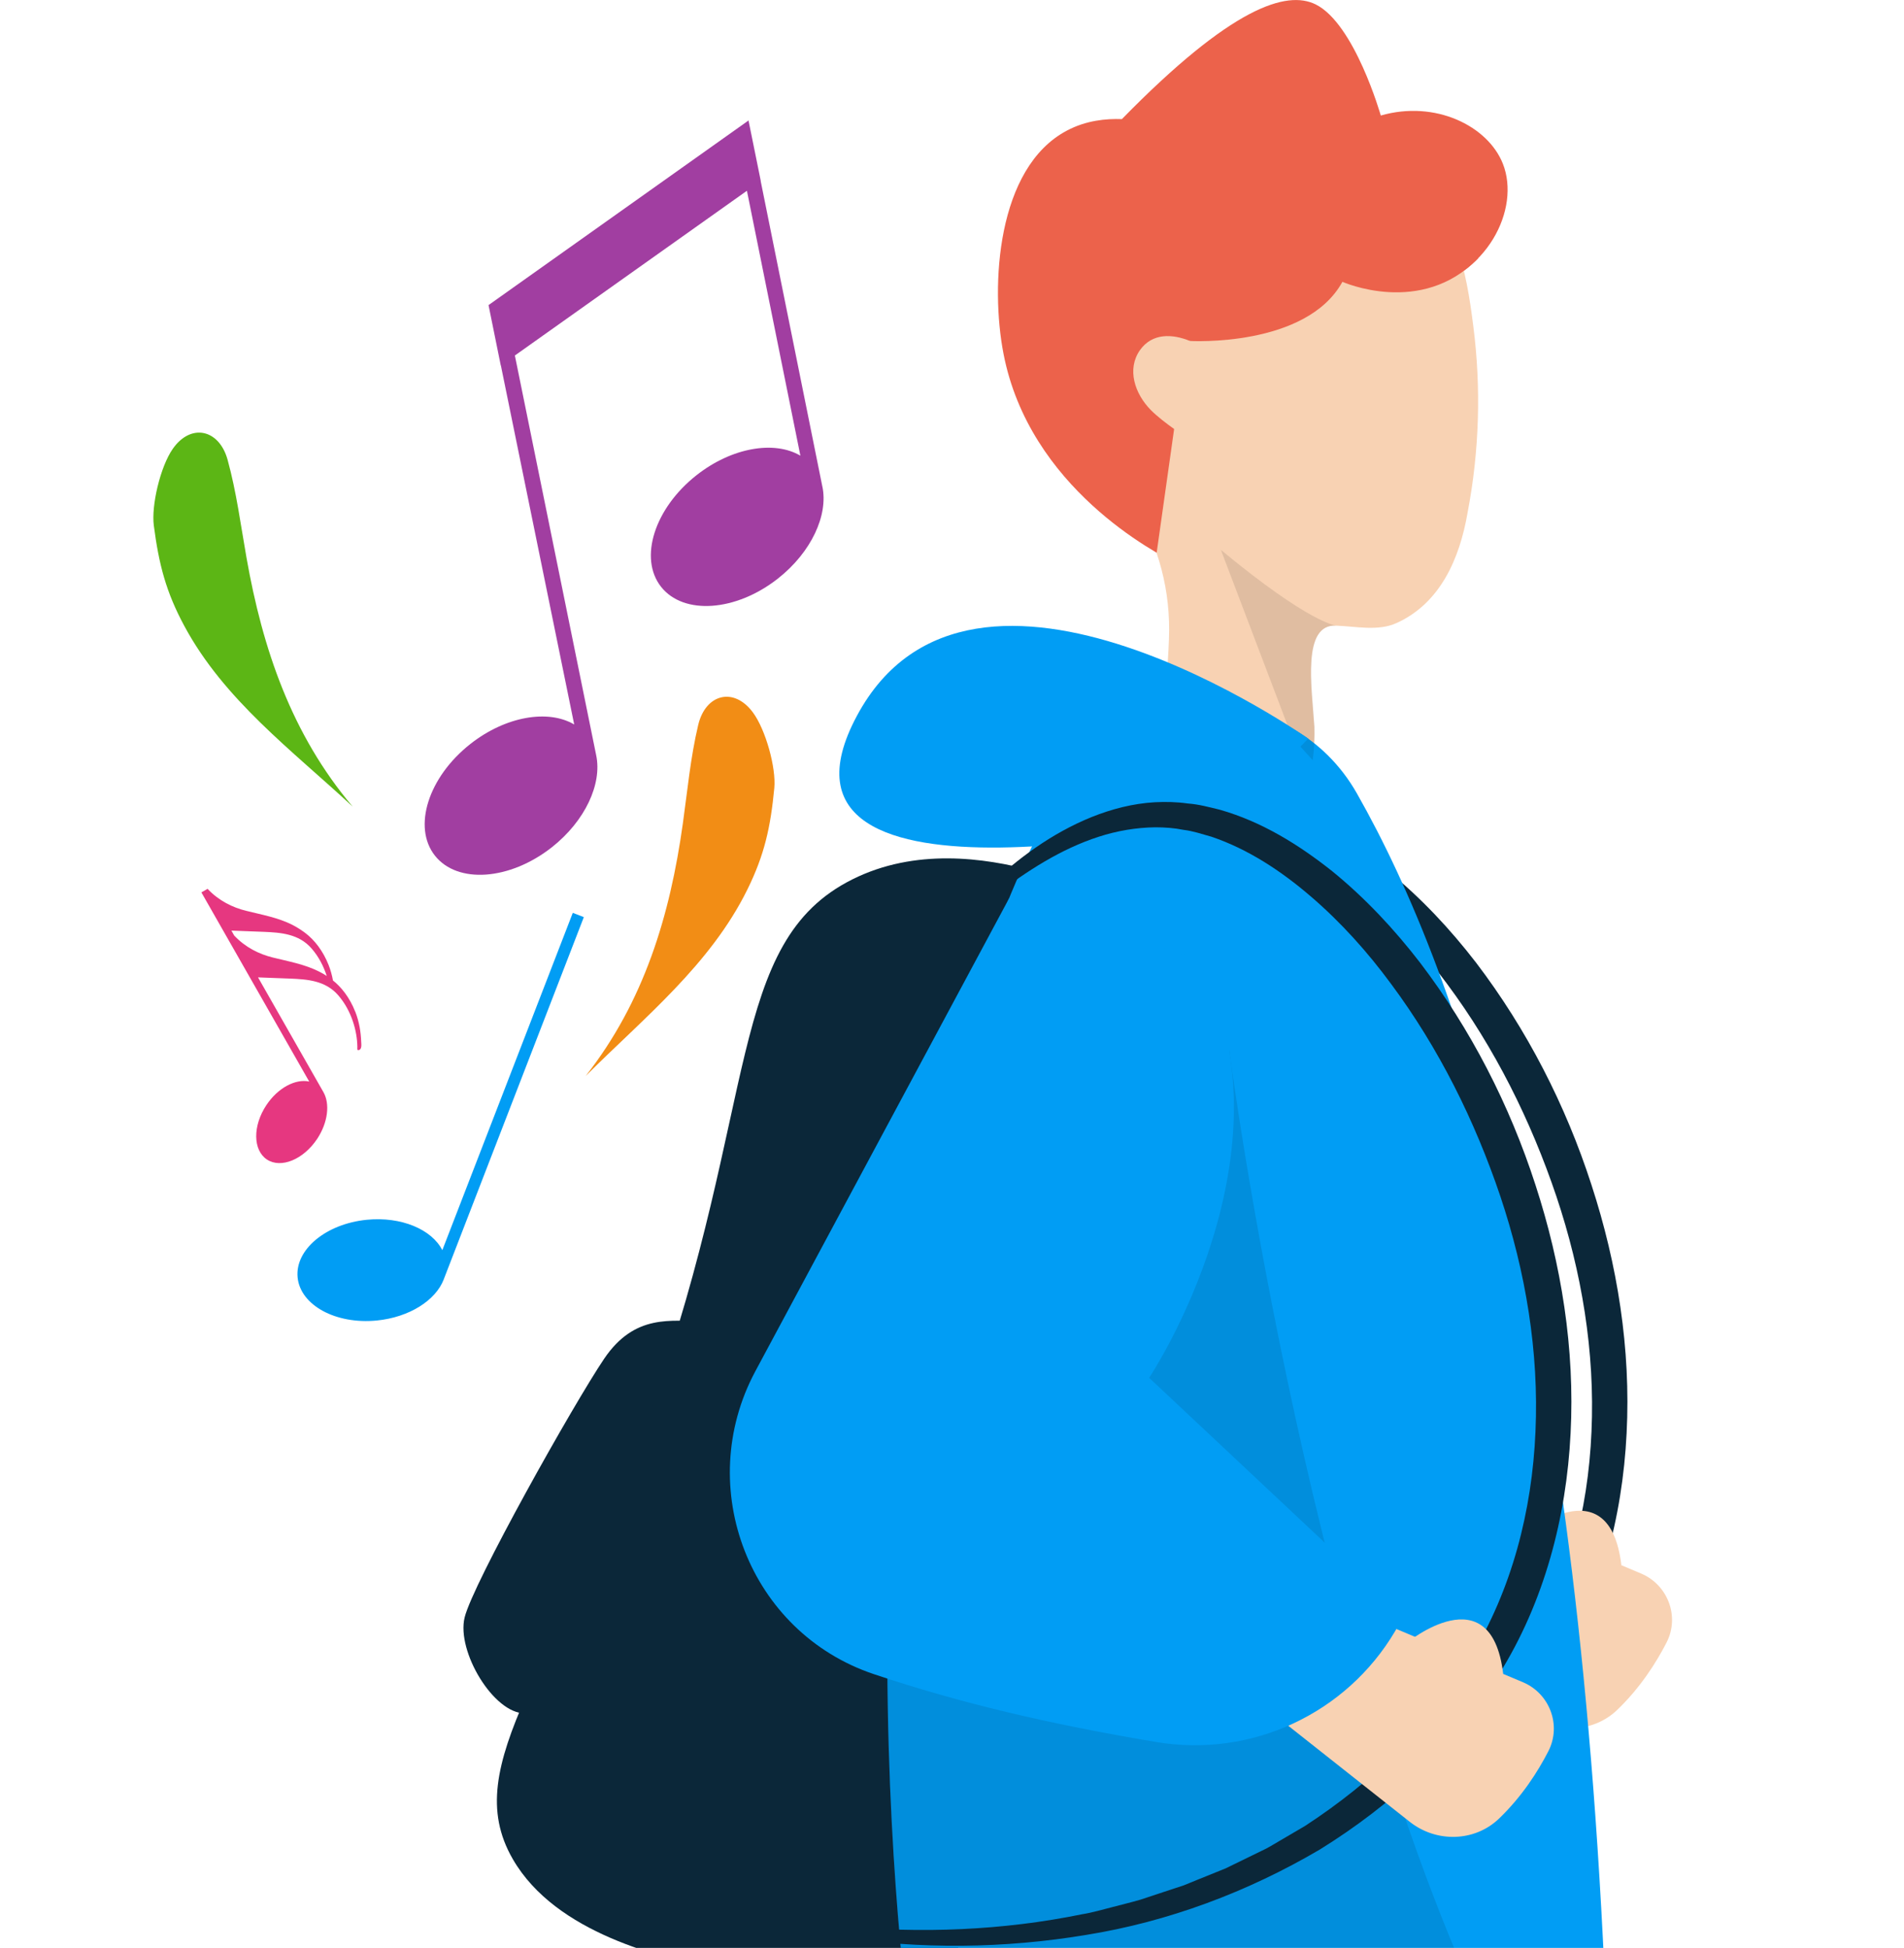 <svg width="216" height="221" viewBox="0 0 216 221" fill="none" xmlns="http://www.w3.org/2000/svg">
<g clip-path="url(#clip0_3514_2219)">
<path d="M118.405 100.637C121.805 97.401 125.687 94.522 130.204 92.695C132.462 91.794 134.873 91.159 137.36 91.02C138.603 90.956 139.859 90.982 141.09 91.159C142.346 91.248 143.539 91.578 144.744 91.87C149.514 93.227 153.726 95.854 157.495 98.848C161.237 101.893 164.523 105.42 167.441 109.201C173.227 116.8 177.617 125.377 180.547 134.436C183.491 143.469 185.026 153.048 184.531 162.614C184.062 172.143 181.537 181.772 176.411 189.956C171.451 198.24 164.143 204.838 156.086 209.837C147.89 214.658 138.882 218.033 129.557 219.53C120.257 221.077 110.754 221.166 101.493 219.771C101.15 219.72 100.909 219.39 100.96 219.048C101.011 218.718 101.315 218.477 101.658 218.515C110.843 219.39 120.13 219.022 129.113 217.182C130.242 217.005 131.346 216.675 132.45 216.396C133.554 216.104 134.67 215.838 135.761 215.52L139.009 214.442L140.633 213.909L142.219 213.262L145.391 211.981L148.461 210.484L149.996 209.735C150.504 209.469 150.986 209.164 151.468 208.885L154.412 207.159C161.986 202.211 168.736 195.842 173.176 188.027C177.858 180.364 180.167 171.419 180.547 162.424C180.953 153.416 179.444 144.319 176.564 135.73C173.671 127.141 169.573 118.907 164.181 111.649C161.504 108.008 158.471 104.633 155.071 101.715C151.696 98.81 147.916 96.323 143.78 94.927C142.739 94.636 141.699 94.281 140.633 94.154C139.58 93.938 138.502 93.862 137.423 93.862C135.266 93.887 133.084 94.255 130.978 94.94C126.741 96.31 122.845 98.81 119.204 101.614C118.925 101.829 118.532 101.779 118.316 101.5C118.113 101.246 118.151 100.878 118.38 100.649L118.405 100.637Z" fill="#0B2739"/>
<path d="M159.56 183.46L170.306 171.852L186.203 178.538C189.223 179.832 190.567 183.41 189.07 186.34C187.852 188.713 186.063 191.492 183.488 193.978C180.735 196.643 176.383 196.757 173.363 194.384L159.547 183.46H159.56Z" fill="#F8D2B3"/>
<path d="M172.961 174.085C172.961 174.085 182.565 166.156 183.935 177.562C183.935 177.562 180.015 179.794 172.961 174.085Z" fill="#F8D2B3"/>
<path d="M79.745 149.889C76.218 149.915 72.031 148.989 68.542 154.152C65.053 159.316 53.648 179.654 52.709 183.511C51.77 187.368 56.007 194.409 59.534 194.384C63.074 194.358 79.745 149.889 79.745 149.889Z" fill="#0B2739"/>
<path d="M117.266 98.811C111.633 97.288 103.805 96.222 96.713 99.762C82.414 106.892 86.131 125.225 73.901 159.672C63.307 189.512 51.876 200.005 58.169 210.916C63.079 219.441 75.284 222.119 80.739 223.311C93.528 226.115 104.084 222.88 108.677 221.167C111.544 180.377 114.399 139.6 117.266 98.811Z" fill="#0B2739"/>
<path d="M133.477 63.933C131.155 62.778 116.767 55.356 113.837 40.106C112.352 32.43 113.063 19.032 121.03 14.82C123.225 13.653 125.484 13.45 127.273 13.513C139.77 0.737 145.974 -1.115 149.247 0.496C153.675 2.678 156.644 13.107 156.644 13.107C162.81 11.331 168.798 14.275 170.498 18.588C172.515 23.714 168.709 31.415 160.881 32.963C151.746 43.291 142.611 53.605 133.464 63.933H133.477Z" fill="#EC624B"/>
<path d="M153.71 17.344C142.901 13.284 128.919 17.382 124.618 32.138C123.337 36.54 122.982 41.45 123.794 45.979C124.53 50.09 126.737 53.605 128.729 57.208C131.457 62.105 132.827 66.977 132.611 72.547C132.485 75.807 132.18 79.068 131.799 82.303C131.799 82.303 132.523 83.026 135.288 85.209C140.82 89.713 147.938 90.448 147.938 90.448C147.938 90.448 149.245 86.959 149.105 82.456C148.813 77.951 147.671 70.758 151.604 70.986C153.799 71.062 156.362 71.646 158.443 70.682C163.404 68.436 165.598 63.348 166.487 58.185C167.831 51.181 168.034 43.987 167.146 37.06C166.334 30.577 165.116 23.878 159.28 20.072C157.567 18.892 155.626 18.118 153.698 17.344" fill="#F8D2B3"/>
<path d="M105.614 239.704C118.479 239.716 152.519 238.917 180.812 232.903C181.725 232.713 182.359 231.876 182.321 230.949C179.403 151.501 165.98 111.207 153.927 90.006C146.467 76.875 127.487 76.799 120.166 90.006C91.366 141.999 102.975 228.323 102.975 228.323C102.975 228.323 103.394 231.812 103.723 237.877C103.774 238.892 104.611 239.691 105.626 239.691L105.614 239.704Z" fill="#019DF4"/>
<g style="mix-blend-mode:multiply" opacity="0.1">
<path d="M139.451 119.135L110.93 111.561C94.157 162.817 102.962 228.309 102.962 228.309C102.962 228.309 103.381 231.798 103.711 237.863C103.761 238.878 104.599 239.677 105.614 239.677C117.07 239.677 145.287 239.055 171.309 234.678C148.801 191.605 139.451 119.122 139.451 119.122V119.135Z" fill="black"/>
</g>
<g style="mix-blend-mode:multiply" opacity="0.1">
<path d="M146.596 83.673L148.918 86.249C149.07 85.12 149.159 83.838 149.121 82.442C148.994 80.476 148.703 77.989 148.741 75.832C148.791 73.371 149.273 71.341 150.936 71.011C151.088 70.986 151.253 70.986 151.43 70.986C151.494 70.986 151.557 70.973 151.621 70.986C151.621 70.986 148.652 70.796 138.502 62.384L146.596 83.686V83.673Z" fill="black"/>
</g>
<path d="M148.432 83.814C148.432 83.814 110.281 56.828 97.213 81.213C84.145 105.598 139.576 92.809 139.576 92.809L148.419 83.801L148.432 83.814Z" fill="#019DF4"/>
<path d="M131.217 62.716L133.196 48.696L131.217 40.83L134.985 38.686C134.985 38.686 148.18 39.447 152.291 31.974C152.291 31.974 161.248 35.983 167.693 29.297L166.069 20.873L137.269 9.797L121.029 27.052V40.843L124.455 53.949L131.23 62.728L131.217 62.716Z" fill="#EC624B"/>
<path d="M135.012 38.759L134.986 38.682C133.007 37.87 130.711 37.756 129.315 39.736C127.818 41.88 128.719 44.671 130.571 46.536C131.244 47.221 132.348 48.071 133.21 48.68L135.012 38.746V38.759Z" fill="#F8D2B3"/>
<path d="M135.001 38.669L135.902 41.892C135.902 41.892 134.088 43.122 134.088 42.945C134.088 42.767 133.783 39.24 133.783 39.24L135.001 38.669Z" fill="#F8D2B3"/>
<path d="M112.049 100.637C115.45 97.401 119.332 94.522 123.849 92.695C126.107 91.794 128.518 91.159 131.004 91.02C132.248 90.956 133.504 90.982 134.734 91.159C135.99 91.248 137.183 91.578 138.388 91.87C143.159 93.227 147.371 95.854 151.139 98.848C154.882 101.893 158.168 105.42 161.086 109.201C166.871 116.8 171.261 125.377 174.192 134.436C177.135 143.469 178.671 153.048 178.176 162.614C177.706 172.143 175.182 181.772 170.056 189.956C165.095 198.24 157.787 204.838 149.731 209.837C141.535 214.658 132.527 218.033 123.202 219.53C113.902 221.078 104.399 221.166 95.137 219.771C94.795 219.72 94.554 219.39 94.604 219.048C94.655 218.718 94.96 218.477 95.302 218.515C104.488 219.39 113.775 219.022 122.758 217.182C123.887 217.005 124.991 216.675 126.094 216.396C127.198 216.104 128.315 215.838 129.406 215.52L132.654 214.442L134.278 213.909L135.864 213.262L139.035 211.981L142.106 210.484L143.641 209.735C144.148 209.469 144.63 209.164 145.113 208.885L148.056 207.16C155.63 202.211 162.38 195.842 166.821 188.027C171.502 180.364 173.811 171.419 174.192 162.424C174.598 153.416 173.088 144.319 170.208 135.73C167.315 127.141 163.217 118.907 157.825 111.649C155.148 108.008 152.116 104.633 148.716 101.715C145.341 98.81 141.56 96.323 137.424 94.927C136.384 94.636 135.343 94.281 134.278 94.154C133.225 93.938 132.146 93.862 131.068 93.862C128.911 93.887 126.729 94.255 124.623 94.94C120.385 96.31 116.49 98.81 112.849 101.614C112.57 101.829 112.176 101.779 111.961 101.5C111.758 101.246 111.796 100.878 112.024 100.649L112.049 100.637Z" fill="#0B2739"/>
<path d="M146.151 195.791L156.898 184.182L172.795 190.868C175.814 192.162 177.159 195.74 175.662 198.671C174.444 201.043 172.655 203.822 170.08 206.308C167.327 208.973 162.975 209.087 159.955 206.714L146.139 195.791H146.151Z" fill="#F8D2B3"/>
<path d="M159.553 186.415C159.553 186.415 169.157 178.486 170.527 189.892C170.527 189.892 166.607 192.125 159.553 186.415Z" fill="#F8D2B3"/>
<path d="M114.458 101.957L85.67 155.612C78.654 168.768 85.01 185.211 99.144 189.944C108.901 193.217 119 195.602 131.192 197.645C141.964 199.446 152.735 194.448 158.28 185.046L159.231 183.422L130.367 156.322C130.367 156.322 147.635 130.427 135.886 108.808" fill="#019DF4"/>
<g clip-path="url(#clip1_3514_2219)">
<path d="M40.007 91.513C33.121 85.118 25.425 79.409 20.914 71.026C18.828 67.155 18.028 64.043 17.45 59.629C17.151 57.353 18.188 52.96 19.587 50.942C21.636 47.984 24.862 48.676 25.823 52.176C26.819 55.799 27.309 59.562 27.965 63.279C29.787 73.612 33.069 83.311 40.007 91.513Z" fill="#5CB615"/>
<path d="M66.436 122.082C73.084 115.444 80.573 109.461 84.785 100.924C86.731 96.98 87.418 93.842 87.841 89.408C88.058 87.121 86.866 82.77 85.394 80.803C83.242 77.918 80.042 78.728 79.206 82.259C78.338 85.913 77.987 89.697 77.466 93.429C76.016 103.825 73.084 113.632 66.441 122.076L66.436 122.082Z" fill="#F28D15"/>
<path d="M40.297 114.78C39.673 113.18 38.708 111.967 37.727 111.203C37.742 111.214 37.758 111.229 37.773 111.239C37.665 110.656 37.51 110.073 37.278 109.484C36.643 107.869 35.667 106.646 34.671 105.882C34.516 105.763 33.897 105.298 33.164 104.927C31.528 104.101 29.701 103.781 27.92 103.337C26.392 102.96 24.817 102.196 23.548 100.844L22.846 101.246L35.079 122.709C33.525 122.368 31.517 123.421 30.212 125.393C28.658 127.736 28.689 130.493 30.279 131.551C31.868 132.604 34.418 131.561 35.977 129.218C37.216 127.349 37.448 125.217 36.684 123.896L29.272 110.888C30.516 110.95 31.724 110.971 32.952 111.028C34.842 111.11 36.916 111.239 38.372 112.922C39.9 114.687 40.514 117 40.54 118.734C40.54 118.961 40.499 119.152 40.643 119.142C41.097 119.111 40.984 118.44 40.974 118.177C40.932 117.067 40.752 115.937 40.308 114.791L40.297 114.78ZM36.184 110.223C34.547 109.397 32.72 109.077 30.939 108.633C29.411 108.256 27.837 107.492 26.567 106.14L26.252 105.582C27.496 105.644 28.704 105.665 29.933 105.722C31.822 105.804 33.897 105.933 35.352 107.616C36.168 108.555 36.72 109.65 37.066 110.728C36.818 110.568 36.514 110.383 36.189 110.223H36.184Z" fill="#E63780"/>
<path d="M93.293 55.205L86.294 20.529L86.304 20.518L84.915 13.669H84.905L84.859 13.71L55.422 34.615L56.81 41.465L56.82 41.454L65.141 82.196C62.188 80.451 57.362 81.256 53.357 84.41C48.587 88.168 46.786 93.835 49.336 97.072C51.886 100.308 57.817 99.89 62.591 96.138C66.395 93.144 68.31 88.937 67.639 85.711L58.41 40.334L84.735 21.644L90.8 51.7C87.847 49.956 83.021 50.761 79.016 53.915C74.246 57.672 72.445 63.34 74.995 66.576C77.545 69.813 83.475 69.395 88.25 65.642C92.054 62.648 93.969 58.442 93.298 55.215L93.293 55.205Z" fill="#A13EA1"/>
</g>
<path d="M50.34 145.151L66.233 104.053L64.98 103.568L50.179 141.839C48.986 139.485 45.523 138.005 41.62 138.389C36.971 138.849 33.452 141.776 33.763 144.934C34.075 148.091 38.095 150.278 42.747 149.819C46.452 149.454 49.439 147.518 50.343 145.151H50.34Z" fill="#019DF4"/>
</g>
<defs>
<clipPath id="clip0_3514_2219">
<rect width="215" height="221" fill="white" transform="translate(0.543)"/>
</clipPath>
<clipPath id="clip1_3514_2219">
<rect width="119.865" height="140.569" fill="white" transform="translate(11.951 13.669)"/>
</clipPath>
</defs>
</svg>
